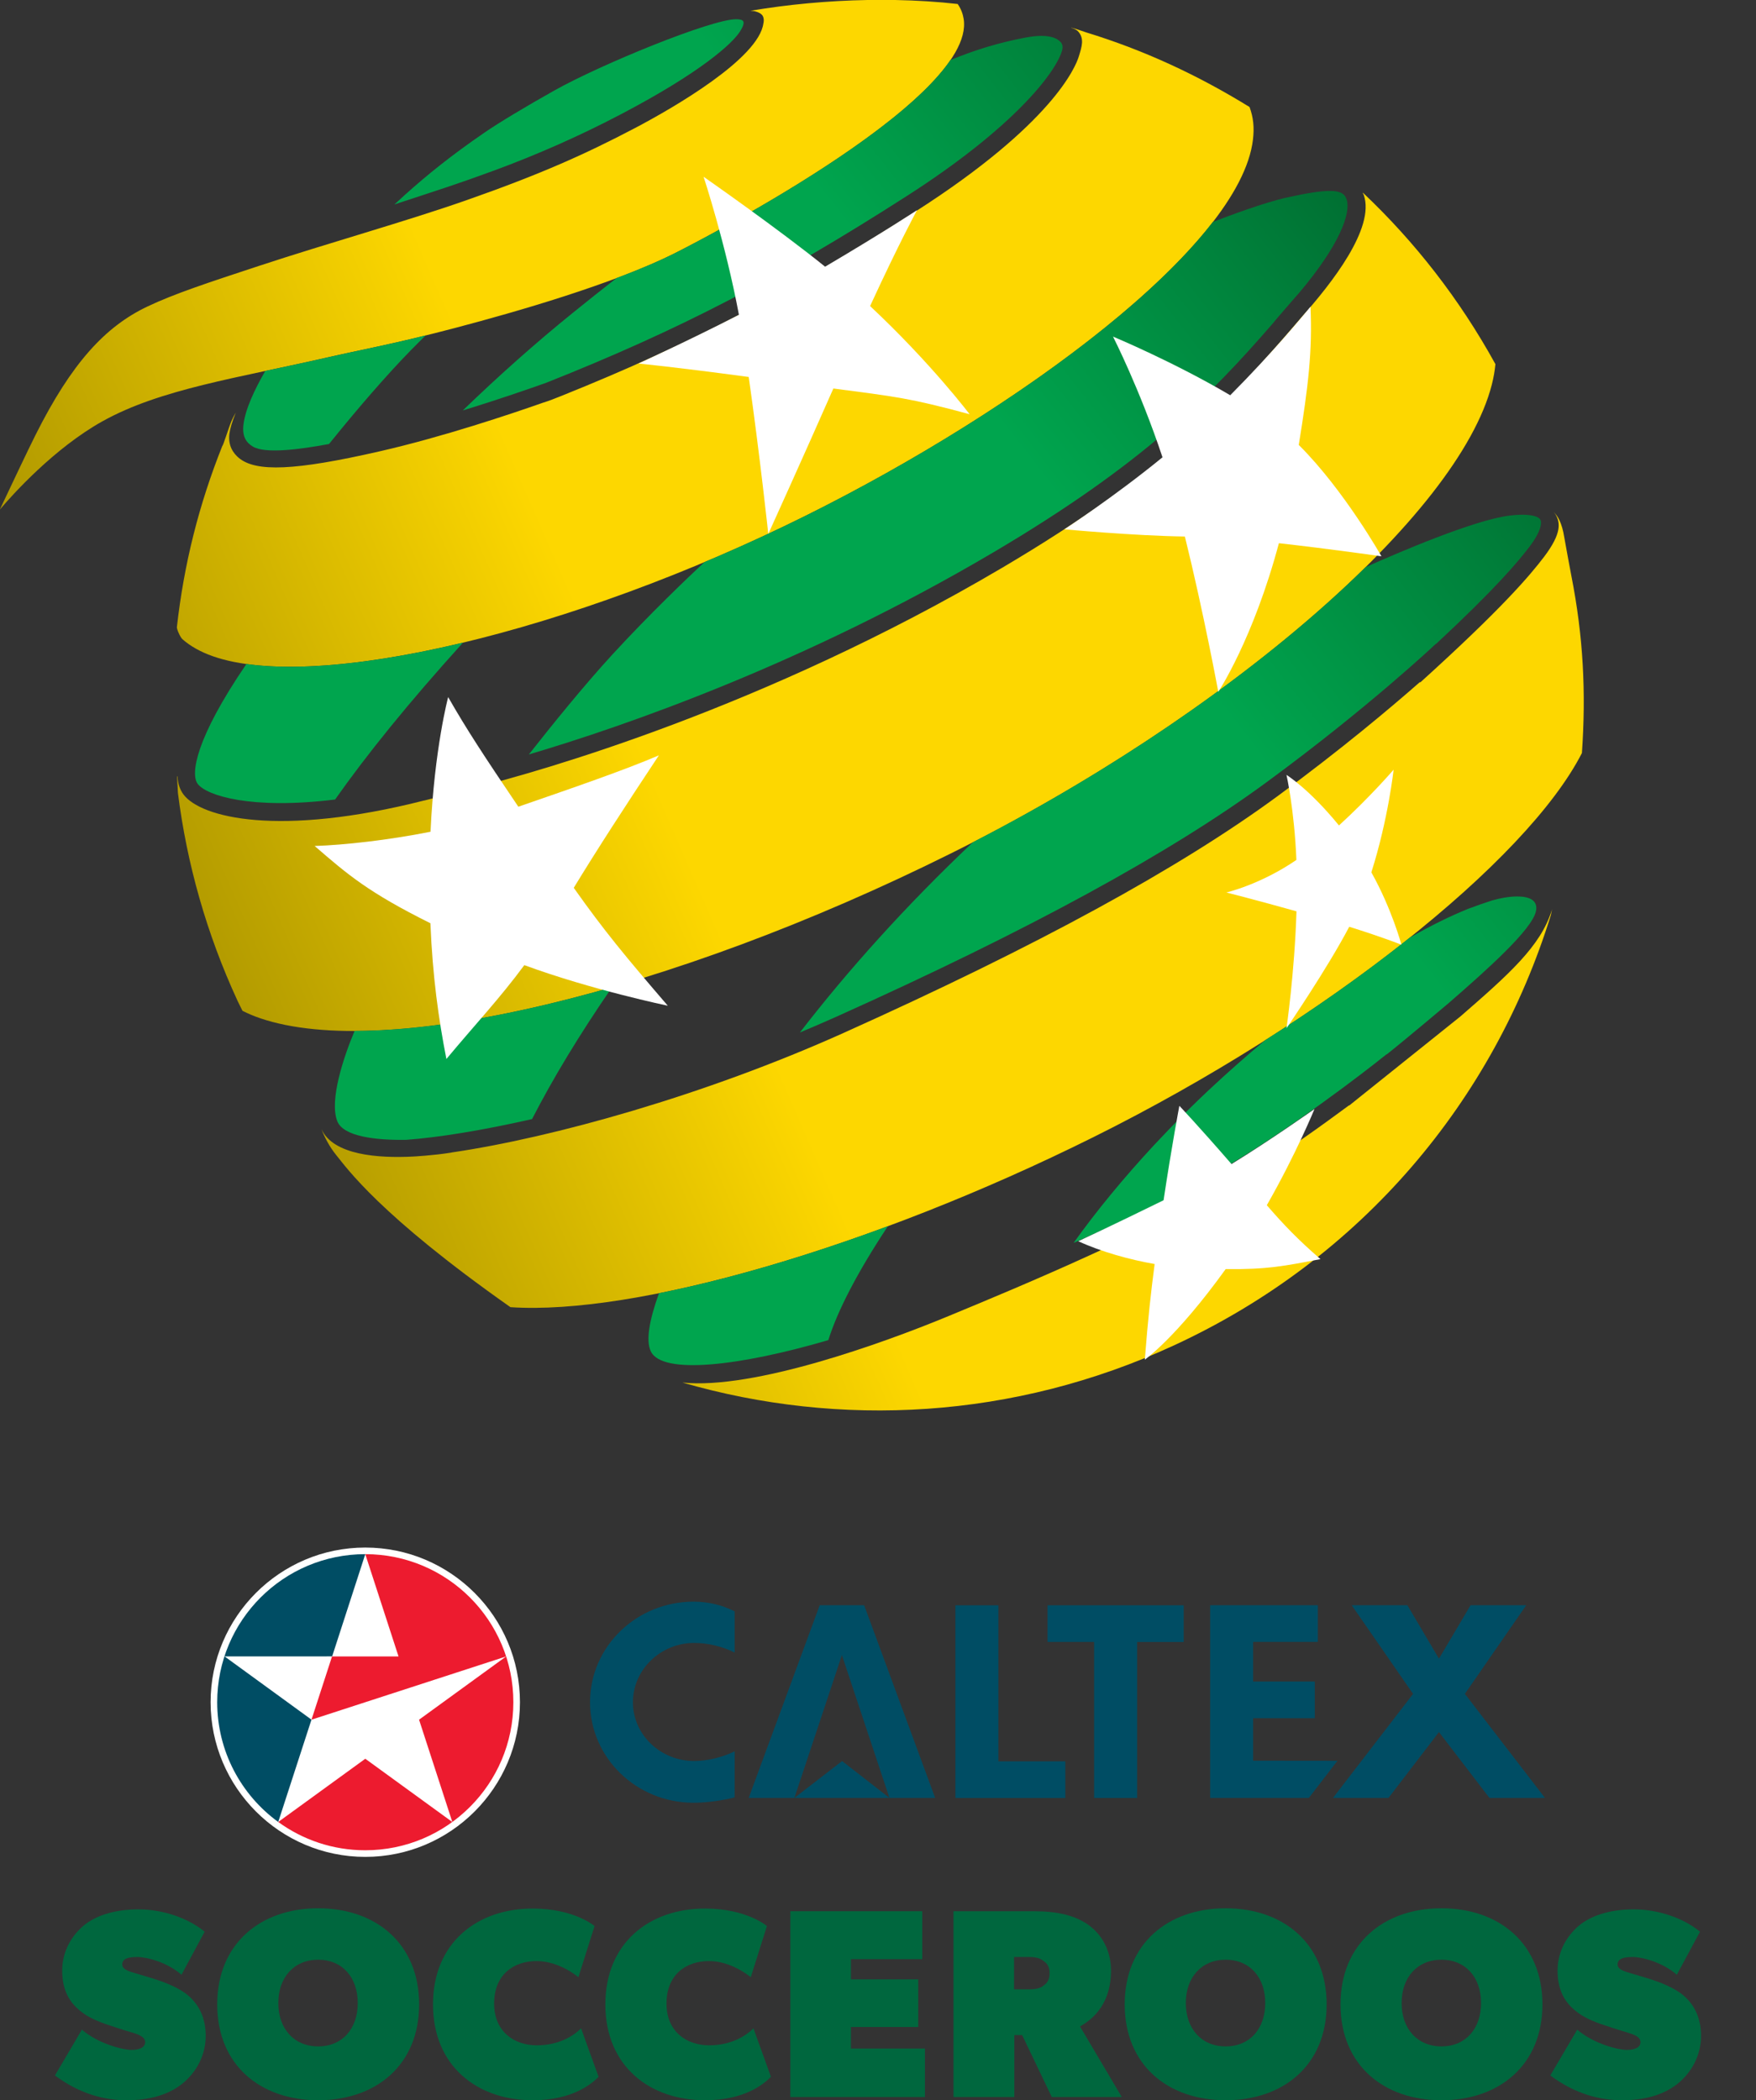 <?xml version="1.0" encoding="UTF-8"?>
<svg id="Layer_1" xmlns="http://www.w3.org/2000/svg" version="1.1" xmlns:i="http://ns.adobe.com/AdobeIllustrator/10.0/" xmlns:xlink="http://www.w3.org/1999/xlink" viewBox="0 0 527.988 631.546">
  <rect x="0" y="0" width="527.988" height="631.546" fill="#333333" stroke="none"/>
  <!-- Generator: Adobe Illustrator 29.6.0, SVG Export Plug-In . SVG Version: 2.1.1 Build 207)  -->
  <defs>
    <style>
      .st0 {
        fill: #ed1b2f;
      }

      .st1 {
        fill: #fff;
      }

      .st2 {
        fill: url(#linear-gradient1);
      }

      .st3 {
        fill: none;
      }

      .st4 {
        clip-path: url(#clippath-1);
      }

      .st5 {
        fill: #004d64;
      }

      .st6 {
        fill: #00673e;
      }

      .st7 {
        fill: url(#linear-gradient);
      }

      .st8 {
        clip-path: url(#clippath);
      }
    </style>
    <clipPath id="clippath">
      <path class="st3" d="M466.613,273.616c-3.304,10.892-13.041,19.453-27.517,32.046,0,0-33.271,26.656-33.432,26.782l-.049-.063c-7.889,5.817-18.081,13.279-29.1,19.922-29.176,17.605-68.32,33.95-92.064,43.75-18.851,7.777-57.827,21.889-79.254,19.684,47.32,13.678,99.576,11.095,147.805-11.186,56.791-26.25,96.131-73.941,113.289-129.339.168-.749.294-1.372.406-1.925-.028.105-.056.21-.084.329M466.697,273.287c.007-.063.014-.126.028-.182-.015.056-.021.119-.028.182M466.725,273.105s.007-.007.007-.014c0,.007-.007.014-.007.014M466.732,273.091c.007-.035.014-.063.014-.098,0,.035-.007.063-.014.098M466.746,272.993c.035-.182.07-.364.091-.532-.035.182-.063.357-.091.532M467.733,154.721c1.386,2.38,1.925,5.593-3.465,12.712-4.263,5.628-12.761,15.652-37.233,37.779l-.105-.112c-8.722,7.658-23.674,20.265-42.777,34.293-29.652,21.777-72.317,45.052-130.459,71.19-41.909,18.823-87.585,31.535-117.936,35.973l.007.021c-5.453.889-11.641,1.204-11.641,1.204-10.262.518-23.905-.371-27.475-8.26.868,2.331,2.45,5.362,4.417,7.777,3.087,3.759,12.852,17.948,52.416,45.773,37.471,2.506,107.996-17.64,175.35-51.163,69.335-34.503,130.186-82.887,146.818-115.479,1.26-18.27.427-34.965-3.198-53.382,0,0-1.855-9.842-2.107-11.445-.679-4.375-2.023-6.608-3.332-7.742.266.266.531.532.72.861M409.773,58.093c.104.182.231.35.294.553,3.423,9.961-9.723,26.607-18.55,36.547-20.951,24.507-40.607,46.27-90.153,75.516-71.925,42.441-139.398,61.327-158.354,66.108,0,0-13.51,3.416-15.449,3.906,0-.007,0-.014.007-.021-43.659,11.095-67.186,5.208-72.422-1.834-1.085-1.47-1.653-3.283-1.778-5.355-.084-.077-.14-.119-.14-.119l.273,5.068c2.66,21.119,8.547,42.203,17.955,62.552.462,1.001.98,1.96,1.456,2.94,1.645.833,3.402,1.582,5.32,2.233,37.758,12.88,123.137-7.49,207.634-49.539,82.747-41.181,152.705-101.808,162.694-141.008.546-2.128.883-4.172,1.078-6.139-10.78-19.593-24.283-36.855-39.83-51.541,0,0-.015.056-.035.133M322.084,8.365c1.008.287,1.736.672,2.142,1.148,1.848,2.128,1.057,4.494.14,7.483-.966,3.15-7.889,20.181-48.909,46.48-38.29,24.549-67.878,39.998-106.652,55.573-1.666.637-3.584,1.47-5.439,2.009-9.702,3.416-30.289,10.346-49.329,14.686-25.32,5.775-37.184,6.3-42.322,1.869-1.407-1.204-3.234-3.465-2.73-7.21.197-1.505.763-3.528,1.918-6.328-.511.882-.98,1.764-1.288,2.492-.973,2.352-2.604,7.7-2.745,7.462-7.062,17.675-11.55,35.525-13.685,54.544-.07.581.987,3.024,1.652,3.619,2.38,2.107,5.432,3.822,9.156,5.138,31.227,10.955,107.94-7.259,178.444-42.343,63.868-31.773,130.501-80.815,134.302-113.036.426-3.696.119-6.622-1.03-9.772-15.518-9.583-31.709-17.101-49.084-22.428,0,0-3.731-1.302-4.557-1.435.007.014.007.028.014.049M260.813,0c-11.866.217-23.898,1.33-35.168,3.248.252.021.525.028.756.049.42.049,2.352.378,2.968,1.547.42.798.267,1.904.162,2.198-1.401,10.479-26.635,25.186-38.724,31.528-14.707,7.721-28.085,13.755-50.477,21.609-18.529,6.496-41.468,12.852-62.65,19.838-15.12,4.984-25.34,8.337-33.39,12.173-12.67,6.027-22.771,16.989-33.586,38.563-2.261,4.487-8.092,16.828-10.703,22.365v.049c3.759-4.417,16.31-18.417,30.842-26.502,17.409-9.702,40.677-13.013,68.195-19.313,10.009-2.289,19.74-3.969,37.988-8.785,18.228-4.802,47.208-13.132,65.605-22.281.91-.448,91.175-45.696,87.115-70.637-.231-1.421-.755-2.954-1.792-4.445-6.048-.693-12.376-1.078-18.816-1.204h-8.323Z"/>
    </clipPath>
    <linearGradient id="linear-gradient" x1="-355.429" y1="755.259" x2="-348.429" y2="755.259" gradientTransform="translate(11025.228 23531.944) scale(30.873 -30.873)" gradientUnits="userSpaceOnUse">
      <stop offset="0" stop-color="#b49c00"/>
      <stop offset=".65" stop-color="#fdd700"/>
      <stop offset="1" stop-color="#fdd700"/>
    </linearGradient>
    <clipPath id="clippath-1">
      <path class="st3" d="M198.149,388.871c-2.87,7.931-4.025,14.182-2.471,17.465,3.416,7.224,27.048,4.368,53.382-3.36,2.716-8.68,8.589-20.195,17.907-34.258-24.69,9.156-48.265,16.037-68.817,20.153M106.617,309.995c-3.213,7.63-7.713,20.902-5.187,27.195,1.827,4.557,11.543,5.719,20.734,5.558,9.422-.693,22.477-2.744,37.814-6.237,6.209-12.117,14.35-25.571,24.052-39.648-29.554,8.498-56.267,13.097-77.414,13.132M448.616,270.774c-2.373.756-4.851,1.638-7.217,2.527-5.306,2.135-11.207,5.054-17.528,8.652-12.978,10.367-27.657,20.804-43.483,30.849-5.628,4.711-11.306,9.709-16.947,14.994-1.73,1.617-3.445,3.269-5.153,4.942-.476.469-.952.959-1.435,1.421-1.288,1.288-2.576,2.576-3.85,3.878-.441.448-.875.903-1.316,1.358-1.568,1.624-3.122,3.262-4.669,4.914-.077.084-.14.154-.217.238-8.904,9.604-17.15,19.607-23.996,29.197,10.213-4.48,33.53-15.099,50.883-25.963,22.77-14.238,43.015-30.59,43.224-30.765l.035.056c5.32-4.2,18.642-15.442,18.642-15.442,11.788-10.248,24.913-22.008,26.208-27.517.797-3.353-1.918-4.543-5.6-4.543-2.352,0-5.11.49-7.581,1.204M74.088,199.668c-15.351,22.477-16.821,33.11-14.665,36.022,2.639,3.549,16.079,7.84,41.335,4.725,9.471-13.454,22.092-29.106,38.45-47.166-26.13,6.258-49.014,8.68-65.121,6.419M453.705,155.064c-10.697,1.386-33.243,11.074-43.113,15.484-28.889,28.476-71.169,58.583-118.076,82.719-20.419,19.32-37.807,38.801-52.003,57.204,3.654-1.533,7.322-3.101,10.99-4.753,57.793-25.977,100.157-49.07,129.493-70.623,30.675-22.526,50.596-41.363,50.792-41.552l.043.049c17.786-16.548,24.569-24.612,28.189-29.372,3.22-4.27,3.696-6.958,3.122-7.959-.468-.798-2.121-1.484-5.347-1.484-1.162,0-2.513.084-4.088.287M99.037,107.352c-6.686,1.526-13.111,2.884-19.278,4.193-3.256,5.663-5.985,11.494-6.552,16.1-.483,3.892,1.085,5.6,2.828,6.643,3.619,2.177,13.698.945,22.897-.777,8.707-10.801,17.31-20.727,24.485-28.077,1.519-1.554,3.039-3.059,4.557-4.557-12.684,3.129-20.727,4.592-28.937,6.475M386.862,59.409c-6.559,1.442-17.178,5.404-22.183,7.336-22.624,29.316-73.234,63.861-122.241,88.242-10.136,5.04-20.391,9.73-30.632,14.042-4.977,4.641-16.408,15.54-27.532,27.629-8.568,9.31-18.452,21.546-25.262,30.212,29.092-8.624,82.922-27.286,139.636-60.753,45.086-26.614,65.064-46.949,84.132-68.943.476-.658,4.417-5.173,5.509-6.447l2.373-2.709c12.264-14.539,15.456-23.835,14.287-27.888-.49-1.694-1.638-2.716-5.095-2.716-2.688,0-6.756.609-12.993,1.995M308.287,11.312c-7.511,1.435-14.42,3.423-22.505,6.734-17.109,25.13-82.376,57.862-83.153,58.24-5.082,2.527-10.983,4.984-17.241,7.329-4.284,3.339-8.666,6.818-13.153,10.451-11.284,9.121-22.421,19.054-33.082,29.351,11.144-3.409,20.58-6.713,25.123-8.337,39.816-15.813,69.419-31.157,108.311-56.091,32.718-20.979,44.744-37.261,46.683-43.561.476-1.554.063-2.296-.364-2.765-1.042-1.183-2.933-1.876-5.775-1.876-1.386,0-2.989.175-4.844.525M166.67,27.216c-8.701,4.9-16.513,9.576-21.028,12.677-10.01,6.888-16.975,12.495-23.926,18.732-.28.259-.546.504-.833.77-.784.707-1.541,1.407-2.296,2.086,13.811-4.55,18.697-6.062,29.792-10.136,13.356-4.914,26.131-10.584,38.367-17.01,24.109-12.656,33.404-21.224,35.693-24.773,2.289-3.542.672-3.654-.7-3.766-.119-.014-.252-.014-.392-.014-7.532,0-40.754,13.622-54.676,21.434"/>
    </clipPath>
    <linearGradient id="linear-gradient1" x1="-344.804" y1="758.495" x2="-337.804" y2="758.495" gradientTransform="translate(10171.019 21984.427) scale(28.708 -28.708)" gradientUnits="userSpaceOnUse">
      <stop offset="0" stop-color="#00a54e"/>
      <stop offset=".35" stop-color="#00a54e"/>
      <stop offset=".779" stop-color="#00813b"/>
      <stop offset="1" stop-color="#006d31"/>
    </linearGradient>
  </defs>
  <g class="st8">
    <rect class="st7" x="-65.857" y="-77.301" width="608.623" height="584.018" transform="translate(-65.856 112.95) rotate(-23.511)"/>
  </g>
  <g class="st4">
    <rect class="st2" x="-25.091" y="-76.028" width="571.162" height="571.396" transform="translate(-73.852 204.005) rotate(-37.86)"/>
  </g>
  <g>
    <path class="st1" d="M419.028,231.445s-7.105,8.26-16.436,16.772c-8.939-10.99-15.778-15.204-15.778-15.204,0,0,2.352,10.353,2.982,25.571-10.809,7.413-21.05,9.786-21.05,9.786,0,0,9.269,2.352,21.077,5.67-.595,18.704-3.01,35.182-3.01,35.182,0,0,12.306-18.018,18.872-30.541,9.968,3.108,15.694,5.397,15.694,5.397,0,0-2.898-10.801-9.044-21.763,5.068-15.932,6.692-30.87,6.692-30.87"/>
    <path class="st1" d="M261.614,92.034c8.722-18.935,14.112-28.833,14.112-28.833,0,0-9.324,6.181-27.636,16.996-13.979-11.319-36.541-27.048-36.541-27.048,0,0,6.601,19.971,10.627,41.517-14.756,7.567-30.184,14.651-30.184,14.651,0,0,10.444.987,33.131,4.039,3.345,23.506,5.88,47.208,5.88,47.208,0,0,10.521-23.17,19.572-43.743,18.689,2.457,22.897,2.842,40.97,7.742,0,0-11.676-15.442-29.931-32.529"/>
    <path class="st1" d="M356.263,161.328c5.656,22.897,10.045,46.711,10.045,46.711,0,0,10.514-15.82,18.228-44.695,15.477,1.729,30.835,3.941,30.835,3.941,0,0-11.172-19.803-24.627-33.257-.07-.077-.161-.154-.237-.231,2.884-17.787,4.116-28.245,3.528-41.552-3.045,3.584-11.032,13.412-24.136,26.607-16.863-9.975-35.245-17.64-35.245-17.64,0,0,8.078,15.827,14.882,36.302-14.791,12.075-29.498,21.651-29.498,21.651,0,0,20.902,1.953,36.225,2.163"/>
    <path class="st1" d="M370.288,350.036c-9.962-11.48-15.681-17.514-15.681-17.514,0,0-2.31,12.117-4.746,28.392-15.708,7.728-25.654,12.32-25.654,12.32,6.972,3.213,15.47,5.551,22.967,6.86-1.092,8.281-2.01,16.492-2.955,28.763,0,0,9.331-6.447,24.311-27.237,12.523.147,17.759-.938,28.497-3.003-6.72-5.831-10.934-10.206-16.128-16.205,8.819-15.428,14.336-28.931,14.336-28.931,0,0-13.146,9.317-24.948,16.555"/>
    <path class="st1" d="M129.415,277.624c.658,16.044,2.45,28.833,4.808,40.817,8.646-10.381,16.065-18.235,23.429-28.224,20.23,7.448,43.141,12.208,43.141,12.208-12.852-14.952-19.165-22.568-28.279-35.455,6.972-11.445,15.441-24.521,25.599-39.837-10.29,4.417-25.634,9.702-42.259,15.449-10.423-15.435-15.512-23.184-21.105-32.963,0,0-4.144,15.491-5.3,40.488-12.648,2.527-25.948,3.99-34.845,4.284,9.961,8.624,16.17,13.958,34.811,23.233"/>
    <path class="st6" d="M54.57,626.769c-4.453,3.402-10.039,4.774-16.513,4.774-6.482,0-13.931-1.778-21.539-7.448l8.099-13.762c5.18,4.375,12.467,6.076,14.896,6.076s4.13-.728,4.13-2.352c0-1.617-2.023-2.268-4.053-2.912-2.023-.567-6.475-2.023-8.092-2.59-1.618-.651-4.859-1.701-7.693-4.13-2.835-2.429-5.103-5.831-5.103-11.9,0-6.076,3.163-10.766,6.481-13.524,3.403-2.828,8.988-4.851,16.436-4.851s15.057,2.667,19.916,6.72l-6.965,12.95c-4.207-3.724-10.361-5.341-13.28-5.341-2.912,0-4.529.567-4.529,2.261,0,1.624,2.59,2.191,3.885,2.597,1.295.399,4.696,1.372,6.636,2.023,1.946.644,6.474,2.268,9.31,4.69,2.835,2.429,5.264,6.237,5.264,12.145,0,5.831-2.834,11.095-7.286,14.574"/>
    <path class="st6" d="M95.669,631.546c-17.409,0-30.359-10.605-30.359-28.819s12.95-28.903,30.359-28.903,30.358,10.689,30.358,28.903-12.95,28.819-30.358,28.819M95.669,589.287c-7.287,0-11.984,5.341-11.984,13.034s4.697,13.034,11.984,13.034,11.9-5.341,11.9-13.034-4.613-13.034-11.9-13.034"/>
    <path class="st6" d="M179.983,624.503c-2.023,2.023-7.694,7.042-19.831,7.042-16.598,0-29.96-10.199-29.96-28.819s13.363-28.819,29.96-28.819c12.544,0,18.619,5.257,18.619,5.257l-4.858,15.386s-5.67-4.858-12.551-4.858-12.789,4.046-12.789,12.789c0,8.666,6.314,12.551,12.789,12.551s10.926-2.674,13.356-5.103l5.264,14.574Z"/>
    <path class="st6" d="M231.809,624.503c-2.023,2.023-7.694,7.042-19.831,7.042-16.598,0-29.96-10.199-29.96-28.819s13.363-28.819,29.96-28.819c12.544,0,18.619,5.257,18.619,5.257l-4.858,15.386s-5.67-4.858-12.551-4.858-12.789,4.046-12.789,12.789c0,8.666,6.314,12.551,12.789,12.551s10.926-2.674,13.356-5.103l5.264,14.574Z"/>
    <polygon class="st6" points="278.115 630.575 237.633 630.575 237.633 574.715 277.302 574.715 277.302 589.121 255.855 589.121 255.855 595.197 276.091 595.197 276.091 609.526 255.855 609.526 255.855 616.001 278.115 616.001 278.115 630.575"/>
    <path class="st6" d="M337.295,630.577h-21.049l-8.912-18.62h-2.345v18.62h-18.298v-55.86h24.29c6.881,0,12.146,1.211,16.192,4.046s6.88,7.693,6.88,13.762c0,11.333-6.88,15.379-9.31,16.842l12.551,21.21ZM313.572,589.529c-.813-.644-2.023-1.05-4.046-1.05h-4.62v9.716h4.62c2.023,0,3.318-.406,4.046-.973.889-.651,2.023-1.456,2.023-3.885s-1.211-3.241-2.023-3.808"/>
    <path class="st6" d="M368.531,631.546c-17.409,0-30.359-10.605-30.359-28.819s12.95-28.903,30.359-28.903,30.358,10.689,30.358,28.903-12.95,28.819-30.358,28.819M368.531,589.287c-7.287,0-11.984,5.341-11.984,13.034s4.697,13.034,11.984,13.034,11.9-5.341,11.9-13.034-4.613-13.034-11.9-13.034"/>
    <path class="st6" d="M433.416,631.546c-17.409,0-30.359-10.605-30.359-28.819s12.95-28.903,30.359-28.903,30.358,10.689,30.358,28.903-12.957,28.819-30.358,28.819M433.416,589.287c-7.287,0-11.984,5.341-11.984,13.034s4.697,13.034,11.984,13.034,11.9-5.341,11.9-13.034-4.613-13.034-11.9-13.034"/>
    <path class="st6" d="M504.185,626.769c-4.453,3.402-10.039,4.774-16.513,4.774s-13.931-1.778-21.539-7.448l8.099-13.762c5.18,4.375,12.467,6.076,14.896,6.076s4.13-.728,4.13-2.352c0-1.617-2.023-2.268-4.053-2.912-2.023-.567-6.475-2.023-8.092-2.59-1.618-.651-4.859-1.701-7.693-4.13-2.835-2.429-5.096-5.831-5.096-11.9,0-6.076,3.156-10.766,6.474-13.524,3.403-2.828,8.988-4.851,16.436-4.851s15.057,2.667,19.916,6.72l-6.965,12.95c-4.207-3.724-10.361-5.341-13.273-5.341-2.919,0-4.536.567-4.536,2.261,0,1.624,2.59,2.191,3.885,2.597,1.295.399,4.696,1.372,6.636,2.023,1.946.644,6.481,2.268,9.31,4.69,2.835,2.429,5.264,6.237,5.264,12.145,0,5.831-2.834,11.095-7.286,14.574"/>
    <path class="st1" d="M63.322,511.859c0-25.648,20.86-46.508,46.507-46.508s46.508,20.86,46.508,46.508-20.86,46.508-46.508,46.508-46.507-20.867-46.507-46.508"/>
    <polyline class="st1" points="109.829 467.337 99.867 498.075 67.527 498.089 93.651 517.101 83.656 547.872 109.829 528.861 136.001 547.88 126.005 517.115 152.185 498.096 119.825 498.096"/>
    <path class="st0" d="M109.833,467.337c24.584,0,44.52,19.936,44.52,44.52s-19.936,44.52-44.52,44.52c-9.78,0-18.824-3.157-26.173-8.505l26.173-19.012,26.172,19.019-10.003-30.765,26.18-19.019-58.527,19.019,6.181-19.019h19.993l-9.996-30.758Z"/>
    <path class="st5" d="M109.829,467.337c-24.585,0-44.521,19.936-44.521,44.52,0,14.805,7.232,27.923,18.348,36.015l9.996-30.772-26.124-19.012,32.34-.014,9.962-30.737Z"/>
    <polygon class="st5" points="300.192 529.636 320.324 529.636 320.324 540.654 287.269 540.654 287.269 482.715 300.192 482.715 300.192 529.636"/>
    <polygon class="st5" points="341.907 540.649 328.978 540.649 328.978 493.728 314.978 493.728 314.978 482.71 355.914 482.71 355.914 493.742 341.907 493.742 341.907 540.649"/>
    <polygon class="st5" points="253.143 497.686 267.43 540.631 281.178 540.631 259.828 482.692 246.465 482.692 225.115 540.631 238.856 540.631 253.143 497.686"/>
    <polyline class="st5" points="253.197 529.547 267.421 540.628 238.86 540.628 253.211 529.547"/>
    <polygon class="st5" points="402.136 529.477 393.553 540.628 363.867 540.628 363.867 482.689 396.248 482.689 396.248 493.721 376.788 493.721 376.788 505.642 395.325 505.642 395.325 516.674 376.788 516.674 376.788 529.449 402.136 529.477"/>
    <polygon class="st5" points="442.159 482.701 432.66 498.759 423.175 482.701 406.432 482.701 424.876 509.35 400.803 540.626 417.498 540.626 432.66 520.844 447.829 540.626 464.524 540.626 440.458 509.35 458.896 482.701 442.159 482.701"/>
    <path class="st5" d="M220.889,540.479c-4.039,1.043-8.82,1.61-12.341,1.61-17.199,0-31.136-13.531-31.136-30.233s13.937-30.233,31.136-30.233c4.578,0,8.729,1.078,12.348,2.926v12.369c-3.752-1.841-8.05-2.884-12.201-2.884-9.926,0-18.389,7.896-18.389,17.829,0,9.926,8.463,17.675,18.389,17.675,3.857,0,8.267-1.015,12.208-2.905l-.014,13.846Z"/>
  </g>

</svg>